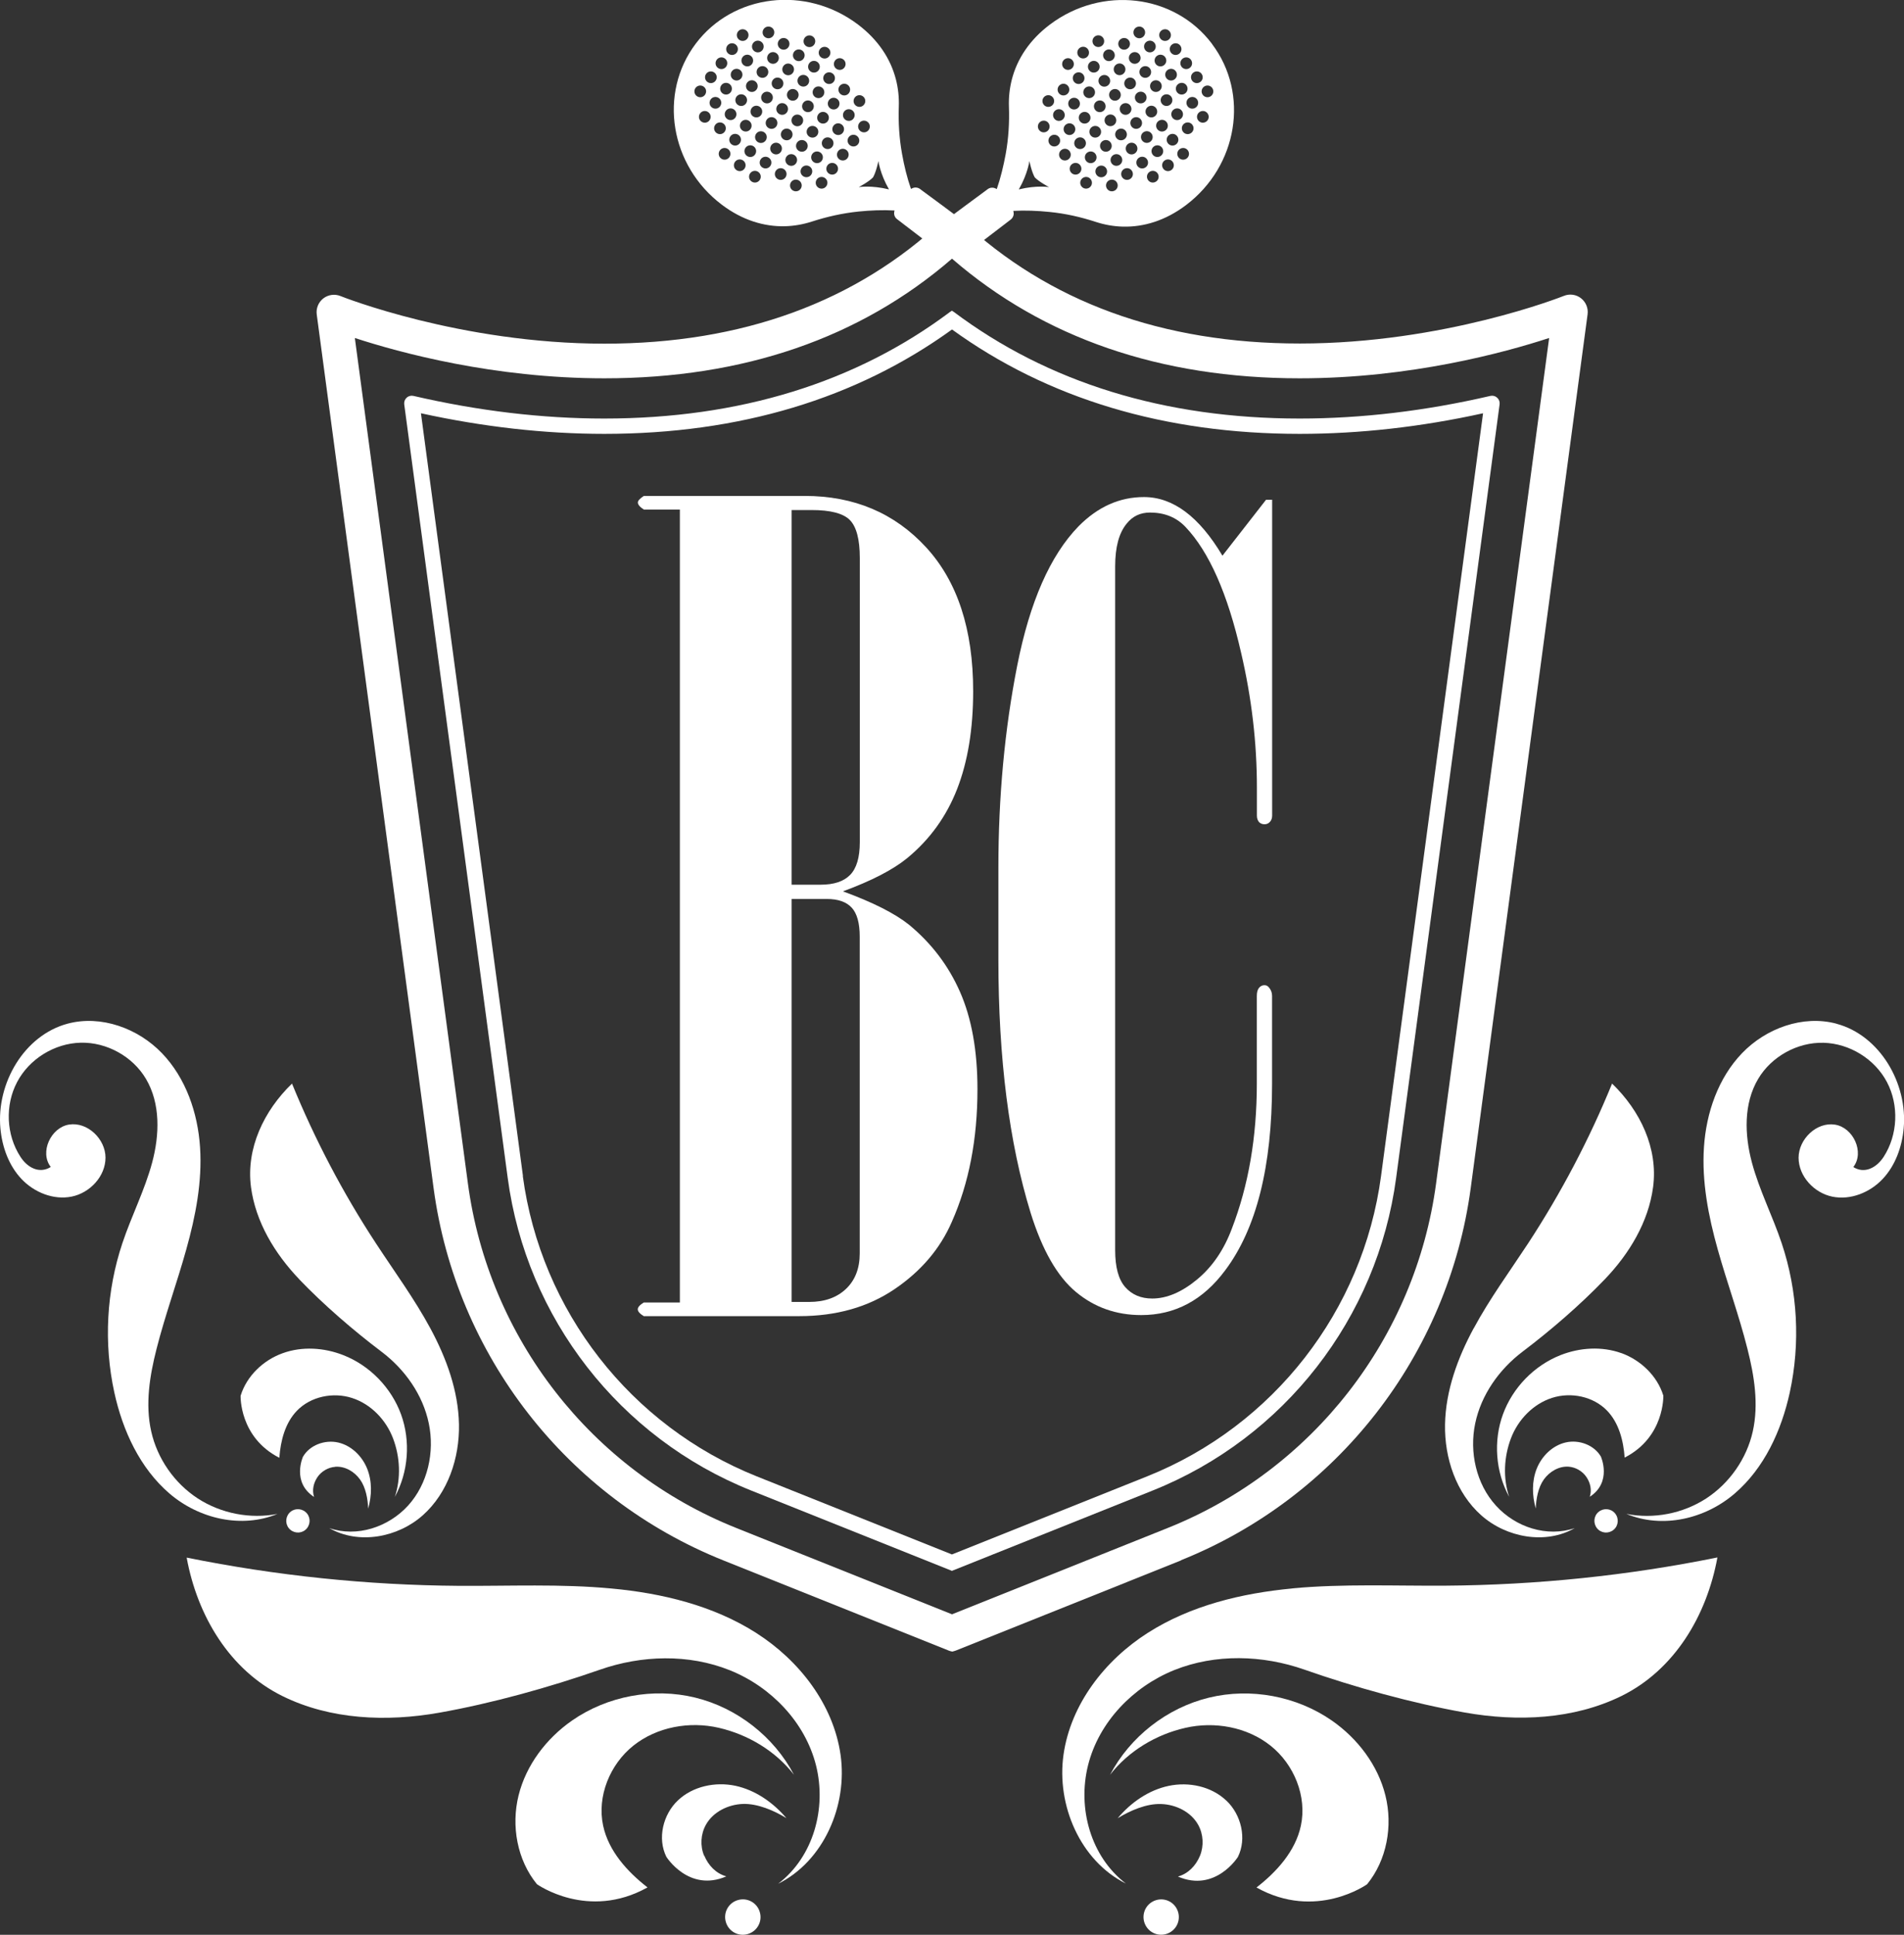 <?xml version="1.0" encoding="UTF-8"?>
<svg id="Layer_2" data-name="Layer 2" xmlns="http://www.w3.org/2000/svg" viewBox="0 0 234.8 238.53">
  <rect x="0" y="0" width="234.8" height="238.53" fill="#333333" stroke="none"/>
  <defs>
    <style>
      .cls-1 {
        fill: #fff;
        stroke-width: 0px;
      }
    </style>
  </defs>
  <g id="Layer_1-2" data-name="Layer 1">
    <g id="Badge_-_MMXXIV" data-name="Badge - MMXXIV">
      <g id="Crest">
        <g id="Initials">
          <path class="cls-1" d="M83.84,160.58V62.82h-4.44c-.49-.31-.74-.61-.74-.87,0-.22.25-.49.74-.81h19.83c6.1,0,11.08,2.11,14.96,6.32,3.88,4.21,5.82,10.13,5.82,17.75,0,4.66-.66,8.68-1.98,12.07-1.32,3.38-3.37,6.22-6.15,8.51-1.75,1.43-4.39,2.8-7.93,4.1,3.67,1.34,6.38,2.71,8.13,4.1,2.78,2.29,4.88,5.05,6.31,8.3,1.43,3.25,2.15,7.25,2.15,12,0,6.14-1.05,11.59-3.16,16.34-1.44,3.32-3.79,6.08-7.06,8.3-3.27,2.22-7.19,3.33-11.77,3.33h-19.16c-.49-.3-.74-.58-.74-.84s.25-.54.74-.84h4.44ZM97.62,62.88v46.19h3.59c1.63,0,2.84-.4,3.63-1.21.79-.81,1.19-2.15,1.19-4.03v-35.04c0-2.28-.41-3.84-1.22-4.67s-2.39-1.24-4.74-1.24h-2.44ZM97.62,110.82v49.69h2.17c1.9,0,3.41-.54,4.54-1.61,1.13-1.08,1.69-2.53,1.69-4.37v-39.06c0-1.66-.33-2.85-.98-3.56-.66-.72-1.68-1.08-3.08-1.08h-4.34Z"/>
          <path class="cls-1" d="M156.88,61.6v38.96c0,.31-.09.56-.27.76-.18.2-.4.3-.67.3s-.49-.09-.67-.26c-.18-.22-.27-.48-.27-.79v-3.48c0-5.52-.65-11.06-1.95-16.62-1.66-7.27-3.94-12.44-6.86-15.51-1.12-1.18-2.58-1.77-4.37-1.77-1.21,0-2.17.46-2.89,1.38-.94,1.14-1.41,2.89-1.41,5.25v84.3c0,2.1.41,3.62,1.24,4.56.83.94,1.94,1.41,3.33,1.41,1.79,0,3.63-.78,5.51-2.33,1.88-1.55,3.32-3.64,4.3-6.26,2.06-5.33,3.09-11.3,3.09-17.91v-10.82c0-.44.09-.76.27-.98.18-.22.4-.33.67-.33.22,0,.4.09.54.26.27.31.4.66.4,1.05v10.84c0,10.21-1.93,17.87-5.78,23-2.73,3.68-6.19,5.52-10.35,5.52-3.09,0-5.78-.95-8.07-2.86s-4.15-5.16-5.58-9.76c-2.65-8.63-3.97-19.03-3.97-31.21v-11.3c0-8.76.77-17.07,2.32-24.93,1.55-7.86,4.07-13.59,7.56-17.18,2.38-2.41,5.06-3.61,8.07-3.61,3.59,0,6.81,2.41,9.68,7.23l5.38-6.9h.74Z"/>
        </g>
        <g id="Racquets">
          <path class="cls-1" d="M149.46,5.4c-4.63-6.14-13.58-7.2-19.99-2.37-2.51,1.89-4.04,4.24-4.69,6.77h0s0,0,0,0c-.28,1.09-.4,2.21-.36,3.35.07,1.96-.05,3.92-.4,5.85-.27,1.45-.62,2.93-1.1,4.31l-.14-.07c-.32-.16-.7-.13-.98.08l-.17.13-2.48,1.83-1.56,1.16-1.69,1.25c.91.39,1.81.78,2.75,1.1.5.17,1.01.31,1.51.47.38.12.75.28,1.15.36l1.07-.82,1.4-1.07.86-.66c.28-.22.42-.57.35-.92l-.03-.15c1.45-.08,2.97-.02,4.44.13,1.95.19,3.87.62,5.73,1.23,1.08.35,2.19.55,3.32.58,0,0,0,0,0,0h0c2.61.07,5.28-.75,7.79-2.64,6.41-4.83,7.86-13.73,3.23-19.87ZM147.16,8.95c.32-.24.77-.18,1.01.14.24.32.18.77-.14,1.01-.32.24-.77.18-1.01-.14-.24-.32-.18-.77.14-1.01ZM145.85,7.22c.32-.24.77-.18,1.01.14.24.32.18.77-.14,1.01-.32.24-.77.18-1.01-.14-.24-.32-.18-.77.14-1.01ZM132.46,15.49c.24.32.18.77-.14,1.01-.32.24-.77.18-1.01-.14-.24-.32-.18-.77.14-1.01.32-.24.77-.18,1.01.14ZM132.02,12.2c.32-.24.77-.18,1.01.14.24.32.18.77-.14,1.01-.32.24-.77.18-1.01-.14-.24-.32-.18-.77.14-1.01ZM132.76,17.08c.32-.24.77-.18,1.01.14.24.32.18.77-.14,1.01-.32.24-.77.18-1.01-.14-.24-.32-.18-.77.14-1.01ZM133.18,14.95c-.24-.32-.18-.77.14-1.01.32-.24.77-.18,1.01.14.24.32.18.77-.14,1.01-.32.24-.77.18-1.01-.14ZM136.62,10.54c-.32.24-.77.18-1.01-.14-.24-.32-.18-.77.14-1.01.32-.24.77-.18,1.01.14s.18.77-.14,1.01ZM137.06,11.12c.32-.24.77-.18,1.01.14.24.32.18.77-.14,1.01-.32.24-.77.18-1.01-.14-.24-.32-.18-.77.14-1.01ZM136.2,12.67c.24.32.18.77-.14,1.01-.32.24-.77.18-1.01-.14-.24-.32-.18-.77.14-1.01.32-.24.77-.18,1.01.14ZM134.75,11.95c-.32.24-.77.18-1.01-.14-.24-.32-.18-.77.14-1.01.32-.24.77-.18,1.01.14.24.32.18.77-.14,1.01ZM134.63,15.67c.32-.24.77-.18,1.01.14.24.32.18.77-.14,1.01s-.77.18-1.01-.14c-.24-.32-.18-.77.14-1.01ZM135.94,17.41c.32-.24.77-.18,1.01.14.24.32.18.77-.14,1.01-.32.24-.77.18-1.01-.14-.24-.32-.18-.77.14-1.01ZM136.36,15.27c-.24-.32-.18-.77.14-1.01.32-.24.77-.18,1.01.14.24.32.18.77-.14,1.01-.32.24-.77.18-1.01-.14ZM137.81,16c.32-.24.77-.18,1.01.14.24.32.18.77-.14,1.01-.32.24-.77.18-1.01-.14-.24-.32-.18-.77.14-1.01ZM138.23,13.87c-.24-.32-.18-.77.14-1.01.32-.24.77-.18,1.01.14.24.32.18.77-.14,1.01-.32.24-.77.18-1.01-.14ZM141.67,9.45c-.32.24-.77.18-1.01-.14-.24-.32-.18-.77.14-1.01s.77-.18,1.01.14c.24.32.18.77-.14,1.01ZM142.11,10.04c.32-.24.77-.18,1.01.14.24.32.18.77-.14,1.01-.32.24-.77.18-1.01-.14-.24-.32-.18-.77.14-1.01ZM141.25,11.59c.24.32.18.77-.14,1.01-.32.24-.77.18-1.01-.14-.24-.32-.18-.77.14-1.01.32-.24.77-.18,1.01.14ZM139.8,10.86c-.32.24-.77.18-1.01-.14-.24-.32-.18-.77.14-1.01.32-.24.77-.18,1.01.14.24.32.18.77-.14,1.01ZM139.68,14.59c.32-.24.77-.18,1.01.14.24.32.18.77-.14,1.01-.32.24-.77.18-1.01-.14-.24-.32-.18-.77.14-1.01ZM140.99,16.32c.32-.24.77-.18,1.01.14.24.32.18.77-.14,1.01-.32.24-.77.18-1.01-.14-.24-.32-.18-.77.14-1.01ZM141.41,14.19c-.24-.32-.18-.77.14-1.01.32-.24.77-.18,1.01.14.24.32.18.77-.14,1.01-.32.24-.77.18-1.01-.14ZM142.86,14.92c.32-.24.77-.18,1.01.14.24.32.18.77-.14,1.01-.32.24-.77.18-1.01-.14-.24-.32-.18-.77.14-1.01ZM143.28,12.78c-.24-.32-.18-.77.14-1.01.32-.24.77-.18,1.01.14.24.32.18.77-.14,1.01s-.77.18-1.01-.14ZM143.98,8.63c.32-.24.77-.18,1.01.14.24.32.18.77-.14,1.01-.32.24-.77.18-1.01-.14-.24-.32-.18-.77.14-1.01ZM144.73,13.51c.32-.24.77-.18,1.01.14.24.32.18.77-.14,1.01-.32.24-.77.18-1.01-.14-.24-.32-.18-.77.14-1.01ZM145.15,11.37c-.24-.32-.18-.77.14-1.01.32-.24.77-.18,1.01.14.24.32.18.77-.14,1.01-.32.24-.77.18-1.01-.14ZM144.54,5.48c.32-.24.77-.18,1.01.14.24.32.18.77-.14,1.01-.32.24-.77.18-1.01-.14-.24-.32-.18-.77.14-1.01ZM143.24,3.75c.32-.24.77-.18,1.01.14.24.32.18.77-.14,1.01-.32.24-.77.18-1.01-.14s-.18-.77.14-1.01ZM142.67,6.89c.32-.24.77-.18,1.01.14.24.32.18.77-.14,1.01-.32.24-.77.18-1.01-.14-.24-.32-.18-.77.14-1.01ZM141.37,5.16c.32-.24.77-.18,1.01.14.24.32.18.77-.14,1.01-.32.24-.77.18-1.01-.14-.24-.32-.18-.77.14-1.01ZM140.06,3.42c.32-.24.77-.18,1.01.14.24.32.18.77-.14,1.01-.32.24-.77.18-1.01-.14s-.18-.77.14-1.01ZM139.5,6.57c.32-.24.77-.18,1.01.14.24.32.18.77-.14,1.01s-.77.18-1.01-.14c-.24-.32-.18-.77.14-1.01ZM138.19,4.83c.32-.24.77-.18,1.01.14s.18.77-.14,1.01c-.32.24-.77.18-1.01-.14-.24-.32-.18-.77.14-1.01ZM137.63,7.97c.32-.24.77-.18,1.01.14.24.32.18.77-.14,1.01-.32.24-.77.18-1.01-.14-.24-.32-.18-.77.14-1.01ZM136.32,6.24c.32-.24.77-.18,1.01.14.24.32.18.77-.14,1.01-.32.24-.77.18-1.01-.14-.24-.32-.18-.77.14-1.01ZM135.01,4.5c.32-.24.77-.18,1.01.14.24.32.18.77-.14,1.01-.32.24-.77.18-1.01-.14-.24-.32-.18-.77.14-1.01ZM134.45,7.65c.32-.24.77-.18,1.01.14.24.32.18.77-.14,1.01-.32.24-.77.18-1.01-.14-.24-.32-.18-.77.14-1.01ZM133.14,5.91c.32-.24.77-.18,1.01.14.24.32.18.77-.14,1.01-.32.24-.77.18-1.01-.14-.24-.32-.18-.77.14-1.01ZM132.58,9.06c.32-.24.77-.18,1.01.14.24.32.18.77-.14,1.01-.32.24-.77.18-1.01-.14-.24-.32-.18-.77.14-1.01ZM131.27,7.32c.32-.24.77-.18,1.01.14.24.32.18.77-.14,1.01-.32.24-.77.18-1.01-.14s-.18-.77.14-1.01ZM130.71,10.47c.32-.24.77-.18,1.01.14.24.32.18.77-.14,1.01-.32.24-.77.18-1.01-.14-.24-.32-.18-.77.14-1.01ZM130.15,13.61c.32-.24.77-.18,1.01.14.24.32.18.77-.14,1.01-.32.24-.77.18-1.01-.14s-.18-.77.14-1.01ZM128.84,11.88c.32-.24.77-.18,1.01.14.24.32.18.77-.14,1.01-.32.24-.77.18-1.01-.14-.24-.32-.18-.77.14-1.01ZM128.28,15.02c.32-.24.77-.18,1.01.14.24.32.18.77-.14,1.01-.32.24-.77.18-1.01-.14-.24-.32-.18-.77.14-1.01ZM125.64,23.35c1.13-1.98,1.3-3.5,1.3-3.5,0,0,.29,1.38.67,2.02.51.54,1.76,1.2,1.76,1.2,0,0-1.51-.26-3.72.28ZM130.45,17.91c-.32.24-.77.18-1.01-.14s-.18-.77.14-1.01c.32-.24.77-.18,1.01.14.24.32.18.77-.14,1.01ZM131.76,19.64c-.32.24-.77.18-1.01-.14-.24-.32-.18-.77.14-1.01.32-.24.77-.18,1.01.14.24.32.18.77-.14,1.01ZM133.07,21.38c-.32.24-.77.18-1.01-.14-.24-.32-.18-.77.14-1.01.32-.24.77-.18,1.01.14.24.32.18.77-.14,1.01ZM134.37,23.11c-.32.24-.77.18-1.01-.14-.24-.32-.18-.77.14-1.01.32-.24.77-.18,1.01.14s.18.77-.14,1.01ZM134.94,19.97c-.32.24-.77.18-1.01-.14-.24-.32-.18-.77.14-1.01.32-.24.77-.18,1.01.14.24.32.18.77-.14,1.01ZM136.24,21.71c-.32.24-.77.18-1.01-.14-.24-.32-.18-.77.14-1.01.32-.24.77-.18,1.01.14.24.32.18.77-.14,1.01ZM137.55,23.44c-.32.24-.77.18-1.01-.14-.24-.32-.18-.77.14-1.01.32-.24.77-.18,1.01.14.24.32.18.77-.14,1.01ZM138.11,20.3c-.32.24-.77.18-1.01-.14-.24-.32-.18-.77.14-1.01.32-.24.77-.18,1.01.14.24.32.18.77-.14,1.01ZM139.42,22.03c-.32.24-.77.18-1.01-.14-.24-.32-.18-.77.14-1.01.32-.24.77-.18,1.01.14.24.32.18.77-.14,1.01ZM139.98,18.89c-.32.24-.77.18-1.01-.14-.24-.32-.18-.77.14-1.01.32-.24.77-.18,1.01.14.24.32.18.77-.14,1.01ZM141.29,20.62c-.32.24-.77.18-1.01-.14-.24-.32-.18-.77.14-1.01.32-.24.77-.18,1.01.14.24.32.18.77-.14,1.01ZM142.6,22.36c-.32.24-.77.18-1.01-.14-.24-.32-.18-.77.14-1.01s.77-.18,1.01.14c.24.32.18.77-.14,1.01ZM143.16,19.21c-.32.24-.77.18-1.01-.14-.24-.32-.18-.77.14-1.01.32-.24.77-.18,1.01.14.24.32.18.77-.14,1.01ZM144.47,20.95c-.32.24-.77.18-1.01-.14-.24-.32-.18-.77.14-1.01.32-.24.77-.18,1.01.14.24.32.18.77-.14,1.01ZM145.03,17.8c-.32.24-.77.18-1.01-.14-.24-.32-.18-.77.14-1.01.32-.24.77-.18,1.01.14.24.32.18.77-.14,1.01ZM146.34,19.54c-.32.24-.77.18-1.01-.14-.24-.32-.18-.77.14-1.01.32-.24.77-.18,1.01.14.24.32.18.77-.14,1.01ZM146.9,16.39c-.32.24-.77.18-1.01-.14s-.18-.77.14-1.01c.32-.24.77-.18,1.01.14.24.32.18.77-.14,1.01ZM147.47,13.25c-.32.24-.77.18-1.01-.14-.24-.32-.18-.77.14-1.01.32-.24.77-.18,1.01.14.24.32.18.77-.14,1.01ZM148.77,14.98c-.32.24-.77.18-1.01-.14-.24-.32-.18-.77.14-1.01.32-.24.77-.18,1.01.14.24.32.18.77-.14,1.01ZM149.34,11.84c-.32.24-.77.18-1.01-.14-.24-.32-.18-.77.14-1.01.32-.24.77-.18,1.01.14.24.32.18.77-.14,1.01Z"/>
          <path class="cls-1" d="M114.78,29.81c1.34-.83,2.66-1.69,3.95-2.6l-1.06-.79-1.56-1.16-2.48-1.83-.17-.13c-.29-.21-.67-.24-.98-.08l-.14.07c-.48-1.37-.84-2.85-1.1-4.31-.35-1.93-.47-3.89-.4-5.85.04-1.13-.08-2.26-.36-3.35h0s0,0,0,0c-.65-2.52-2.17-4.87-4.69-6.77-6.41-4.83-15.36-3.77-19.99,2.37-4.63,6.14-3.18,15.04,3.23,19.87,2.51,1.89,5.19,2.71,7.79,2.64h0s0,0,0,0c1.13-.03,2.24-.23,3.32-.58,1.86-.6,3.78-1.03,5.73-1.23,1.47-.15,2.99-.21,4.44-.13l-.03.15c-.07.35.06.71.35.92l.86.66,1.4,1.07,1.58,1.21c.1-.06.21-.13.31-.19ZM107.12,16.03c-.24.32-.69.38-1.01.14-.32-.24-.38-.69-.14-1.01.24-.32.69-.38,1.01-.14.32.24.38.69.14,1.01ZM105.41,12.02c.24-.32.69-.38,1.01-.14.32.24.38.69.14,1.01-.24.32-.69.38-1.01.14-.32-.24-.38-.69-.14-1.01ZM105.25,14.62c-.24.32-.69.38-1.01.14-.32-.24-.38-.69-.14-1.01.24-.32.69-.38,1.01-.14s.38.69.14,1.01ZM90.11,11.37c-.24.32-.69.38-1.01.14s-.38-.69-.14-1.01c.24-.32.69-.38,1.01-.14.32.24.38.69.14,1.01ZM90.26,8.77c.24-.32.69-.38,1.01-.14.32.24.38.69.14,1.01-.24.32-.69.38-1.01.14-.32-.24-.38-.69-.14-1.01ZM89.52,13.65c.24-.32.69-.38,1.01-.14.32.24.38.69.14,1.01s-.69.38-1.01.14c-.32-.24-.38-.69-.14-1.01ZM90.83,11.91c.24-.32.69-.38,1.01-.14.32.24.38.69.14,1.01-.24.32-.69.38-1.01.14s-.38-.69-.14-1.01ZM95.16,12.46c-.24.32-.69.38-1.01.14-.32-.24-.38-.69-.14-1.01.24-.32.69-.38,1.01-.14.32.24.38.69.14,1.01ZM95.31,9.85c.24-.32.69-.38,1.01-.14.32.24.38.69.14,1.01s-.69.38-1.01.14c-.32-.24-.38-.69-.14-1.01ZM94.6,9.31c-.24.32-.69.38-1.01.14-.32-.24-.38-.69-.14-1.01.24-.32.69-.38,1.01-.14s.38.69.14,1.01ZM93.29,11.05c-.24.32-.69.38-1.01.14-.32-.24-.38-.69-.14-1.01.24-.32.69-.38,1.01-.14.32.24.38.69.14,1.01ZM91.39,15.06c.24-.32.69-.38,1.01-.14.32.24.38.69.14,1.01-.24.32-.69.38-1.01.14-.32-.24-.38-.69-.14-1.01ZM92.7,13.32c.24-.32.69-.38,1.01-.14.32.24.38.69.14,1.01-.24.32-.69.38-1.01.14-.32-.24-.38-.69-.14-1.01ZM93.26,16.47c.24-.32.69-.38,1.01-.14.32.24.38.69.14,1.01-.24.32-.69.38-1.01.14-.32-.24-.38-.69-.14-1.01ZM94.57,14.73c.24-.32.69-.38,1.01-.14.32.24.38.69.14,1.01-.24.32-.69.38-1.01.14-.32-.24-.38-.69-.14-1.01ZM95.88,13c.24-.32.69-.38,1.01-.14.32.24.38.69.14,1.01s-.69.38-1.01.14c-.32-.24-.38-.69-.14-1.01ZM100.21,13.54c-.24.32-.69.38-1.01.14-.32-.24-.38-.69-.14-1.01.24-.32.69-.38,1.01-.14.32.24.38.69.14,1.01ZM100.36,10.94c.24-.32.69-.38,1.01-.14.32.24.38.69.14,1.01-.24.32-.69.38-1.01.14-.32-.24-.38-.69-.14-1.01ZM99.64,10.39c-.24.32-.69.38-1.01.14-.32-.24-.38-.69-.14-1.01s.69-.38,1.01-.14c.32.24.38.69.14,1.01ZM98.34,12.13c-.24.32-.69.38-1.01.14s-.38-.69-.14-1.01c.24-.32.69-.38,1.01-.14.32.24.38.69.14,1.01ZM96.44,16.14c.24-.32.69-.38,1.01-.14s.38.69.14,1.01c-.24.32-.69.38-1.01.14-.32-.24-.38-.69-.14-1.01ZM97.75,14.41c.24-.32.69-.38,1.01-.14.32.24.38.69.14,1.01-.24.32-.69.38-1.01.14-.32-.24-.38-.69-.14-1.01ZM98.31,17.55c.24-.32.69-.38,1.01-.14s.38.69.14,1.01-.69.38-1.01.14c-.32-.24-.38-.69-.14-1.01ZM99.62,15.81c.24-.32.69-.38,1.01-.14.32.24.38.69.14,1.01-.24.32-.69.38-1.01.14-.32-.24-.38-.69-.14-1.01ZM100.92,14.08c.24-.32.69-.38,1.01-.14.32.24.38.69.14,1.01-.24.32-.69.38-1.01.14-.32-.24-.38-.69-.14-1.01ZM102.23,12.34c.24-.32.69-.38,1.01-.14.32.24.38.69.14,1.01-.24.32-.69.38-1.01.14-.32-.24-.38-.69-.14-1.01ZM101.49,17.22c.24-.32.69-.38,1.01-.14.32.24.38.69.14,1.01-.24.32-.69.38-1.01.14s-.38-.69-.14-1.01ZM102.79,15.49c.24-.32.69-.38,1.01-.14.32.24.38.69.14,1.01-.24.32-.69.38-1.01.14-.32-.24-.38-.69-.14-1.01ZM104.69,11.48c-.24.32-.69.38-1.01.14-.32-.24-.38-.69-.14-1.01.24-.32.69-.38,1.01-.14.32.24.38.69.14,1.01ZM102.98,7.46c.24-.32.69-.38,1.01-.14.32.24.38.69.14,1.01s-.69.38-1.01.14c-.32-.24-.38-.69-.14-1.01ZM102.82,10.07c-.24.32-.69.38-1.01.14-.32-.24-.38-.69-.14-1.01.24-.32.69-.38,1.01-.14.32.24.38.69.14,1.01ZM101.11,6.06c.24-.32.69-.38,1.01-.14.32.24.38.69.14,1.01-.24.32-.69.38-1.01.14-.32-.24-.38-.69-.14-1.01ZM100.95,8.66c-.24.32-.69.38-1.01.14-.32-.24-.38-.69-.14-1.01.24-.32.69-.38,1.01-.14.32.24.38.69.14,1.01ZM99.24,4.65c.24-.32.69-.38,1.01-.14s.38.69.14,1.01c-.24.32-.69.38-1.01.14-.32-.24-.38-.69-.14-1.01ZM97.93,6.38c.24-.32.69-.38,1.01-.14.32.24.38.69.14,1.01-.24.32-.69.38-1.01.14-.32-.24-.38-.69-.14-1.01ZM97.77,8.99c-.24.32-.69.38-1.01.14s-.38-.69-.14-1.01c.24-.32.69-.38,1.01-.14.32.24.38.69.14,1.01ZM96.06,4.97c.24-.32.69-.38,1.01-.14.32.24.38.69.14,1.01-.24.32-.69.38-1.01.14-.32-.24-.38-.69-.14-1.01ZM95.9,7.58c-.24.32-.69.38-1.01.14s-.38-.69-.14-1.01c.24-.32.69-.38,1.01-.14.32.24.38.69.14,1.01ZM94.19,3.56c.24-.32.69-.38,1.01-.14.32.24.38.69.14,1.01s-.69.38-1.01.14c-.32-.24-.38-.69-.14-1.01ZM92.88,5.3c.24-.32.69-.38,1.01-.14.32.24.38.69.14,1.01s-.69.38-1.01.14c-.32-.24-.38-.69-.14-1.01ZM92.73,7.9c-.24.32-.69.38-1.01.14-.32-.24-.38-.69-.14-1.01.24-.32.69-.38,1.01-.14s.38.69.14,1.01ZM91.01,3.89c.24-.32.69-.38,1.01-.14.32.24.38.69.14,1.01-.24.32-.69.38-1.01.14-.32-.24-.38-.69-.14-1.01ZM89.7,5.62c.24-.32.69-.38,1.01-.14.32.24.38.69.14,1.01-.24.32-.69.38-1.01.14-.32-.24-.38-.69-.14-1.01ZM88.39,7.36c.24-.32.69-.38,1.01-.14.32.24.38.69.14,1.01-.24.32-.69.38-1.01.14-.32-.24-.38-.69-.14-1.01ZM87.09,9.09c.24-.32.69-.38,1.01-.14.32.24.38.69.14,1.01-.24.32-.69.38-1.01.14-.32-.24-.38-.69-.14-1.01ZM85.78,10.83c.24-.32.69-.38,1.01-.14s.38.69.14,1.01c-.24.32-.69.38-1.01.14-.32-.24-.38-.69-.14-1.01ZM87.49,14.84c-.24.32-.69.38-1.01.14-.32-.24-.38-.69-.14-1.01.24-.32.69-.38,1.01-.14.32.24.38.69.14,1.01ZM87.65,12.24c.24-.32.69-.38,1.01-.14.32.24.38.69.14,1.01-.24.32-.69.38-1.01.14-.32-.24-.38-.69-.14-1.01ZM88.21,15.38c.24-.32.69-.38,1.01-.14.32.24.38.69.14,1.01s-.69.38-1.01.14c-.32-.24-.38-.69-.14-1.01ZM89.93,19.4c-.24.32-.69.38-1.01.14-.32-.24-.38-.69-.14-1.01.24-.32.69-.38,1.01-.14s.38.69.14,1.01ZM90.08,16.79c.24-.32.69-.38,1.01-.14.32.24.38.69.14,1.01-.24.32-.69.38-1.01.14-.32-.24-.38-.69-.14-1.01ZM91.8,20.81c-.24.32-.69.38-1.01.14-.32-.24-.38-.69-.14-1.01.24-.32.69-.38,1.01-.14s.38.69.14,1.01ZM91.95,18.2c.24-.32.69-.38,1.01-.14.32.24.38.69.14,1.01-.24.32-.69.38-1.01.14s-.38-.69-.14-1.01ZM93.67,22.22c-.24.32-.69.38-1.01.14s-.38-.69-.14-1.01c.24-.32.69-.38,1.01-.14s.38.69.14,1.01ZM94.98,20.48c-.24.32-.69.38-1.01.14s-.38-.69-.14-1.01c.24-.32.69-.38,1.01-.14.32.24.38.69.14,1.01ZM95.13,17.88c.24-.32.69-.38,1.01-.14.32.24.38.69.14,1.01-.24.32-.69.38-1.01.14-.32-.24-.38-.69-.14-1.01ZM96.85,21.89c-.24.32-.69.38-1.01.14-.32-.24-.38-.69-.14-1.01.24-.32.69-.38,1.01-.14.32.24.38.69.14,1.01ZM97,19.29c.24-.32.69-.38,1.01-.14.32.24.38.69.14,1.01s-.69.38-1.01.14c-.32-.24-.38-.69-.14-1.01ZM98.72,23.3c-.24.32-.69.38-1.01.14-.32-.24-.38-.69-.14-1.01.24-.32.69-.38,1.01-.14s.38.69.14,1.01ZM100.02,21.56c-.24.32-.69.38-1.01.14-.32-.24-.38-.69-.14-1.01.24-.32.69-.38,1.01-.14.32.24.38.69.14,1.01ZM100.18,18.96c.24-.32.69-.38,1.01-.14.32.24.38.69.14,1.01-.24.32-.69.38-1.01.14-.32-.24-.38-.69-.14-1.01ZM101.89,22.97c-.24.32-.69.38-1.01.14s-.38-.69-.14-1.01c.24-.32.69-.38,1.01-.14.32.24.38.69.14,1.01ZM103.2,21.24c-.24.32-.69.38-1.01.14-.32-.24-.38-.69-.14-1.01s.69-.38,1.01-.14c.32.24.38.69.14,1.01ZM104.51,19.5c-.24.32-.69.38-1.01.14-.32-.24-.38-.69-.14-1.01.24-.32.69-.38,1.01-.14.32.24.38.69.14,1.01ZM105.82,17.77c-.24.32-.69.38-1.01.14-.32-.24-.38-.69-.14-1.01.24-.32.69-.38,1.01-.14s.38.69.14,1.01ZM105.9,23.07s1.25-.66,1.76-1.2c.38-.64.67-2.02.67-2.02,0,0,.17,1.52,1.3,3.5-2.22-.54-3.72-.28-3.72-.28Z"/>
        </g>
        <g id="Emblem">
          <path class="cls-1" d="M93.26,201.32c-5.3-3.38-11.6-4.9-17.85-5.48-6.26-.59-12.56-.29-18.84-.33-11.26-.08-22.51-1.25-33.55-3.48,1.31,7.17,5.29,13.86,11.83,17.08,5.91,2.91,12.84,3.19,19.32,2.04,6.49-1.15,13.56-3.12,19.78-5.29,5.16-1.81,10.98-1.98,16.06.06,5.08,2.04,9.28,6.41,10.62,11.72,1.33,5.31-.32,11.28-4.67,14.6,5.63-2.8,8.58-9.66,7.7-15.88-.88-6.22-5.09-11.65-10.39-15.03Z"/>
          <path class="cls-1" d="M74.38,225.09c-.78-3.62.83-7.57,3.73-9.88,2.9-2.31,6.91-3.03,10.52-2.2s7.01,2.86,9.28,5.79c-2.47-4.7-7.02-8.25-12.18-9.51-5.16-1.26-10.83-.2-15.19,2.83-3.17,2.21-5.66,5.48-6.59,9.23-.93,3.75-.18,7.95,2.26,10.94,0,0,6.29,4.51,13.64.4-2.51-1.95-4.8-4.49-5.47-7.6Z"/>
          <path class="cls-1" d="M86.83,228.78c-.51-1.22-.42-2.68.23-3.83.89-1.58,2.73-2.48,4.55-2.55,1.81-.06,3.82.8,5.37,1.75-1.64-1.93-3.83-3.46-6.3-3.99-2.48-.52-5.24.06-7.08,1.8-1.84,1.74-2.55,4.68-1.43,6.95,0,0,2.76,4.42,7.4,2.42-1.28-.36-2.21-1.34-2.72-2.56Z"/>
          <path class="cls-1" d="M91,234.25c-1.16.33-1.83,1.54-1.49,2.7.33,1.16,1.54,1.83,2.7,1.49,1.16-.33,1.83-1.54,1.49-2.7-.33-1.16-1.54-1.83-2.7-1.49Z"/>
          <path class="cls-1" d="M36.89,157.71c3.01,3.14,6.68,6.31,10.15,8.93,2.88,2.17,5.11,5.31,5.84,8.85.74,3.54-.13,7.45-2.55,10.12-2.43,2.67-6.32,3.95-9.73,2.78,3.6,2.07,8.45,1.18,11.54-1.58,3.1-2.76,4.54-7.06,4.46-11.21-.08-4.15-1.55-8.16-3.52-11.82-1.97-3.65-4.44-7.01-6.71-10.48-4.08-6.22-7.55-12.83-10.36-19.71-3.46,3.34-5.68,7.98-5.06,12.75.57,4.31,2.94,8.22,5.95,11.37Z"/>
          <path class="cls-1" d="M34.45,179.71c.15-2.09.71-4.28,2.17-5.79,1.7-1.76,4.46-2.32,6.79-1.57s4.19,2.69,5.06,4.98c.87,2.29.99,4.9.22,7.22,1.68-3.08,1.96-6.88.77-10.17-1.2-3.29-3.85-6.03-7.12-7.31-2.37-.93-5.08-1.11-7.48-.24-2.4.86-4.44,2.81-5.19,5.25,0,0-.18,5.11,4.77,7.64Z"/>
          <path class="cls-1" d="M41.34,180.83c1.2-.09,2.36.59,3.06,1.57.7.97.96,2.39,1,3.59.46-1.61.5-3.37-.12-4.92-.62-1.55-1.95-2.86-3.58-3.23-1.63-.37-3.51.31-4.34,1.76,0,0-1.42,3.14,1.37,4.95-.27-.83-.07-1.71.41-2.43.49-.73,1.32-1.21,2.19-1.28Z"/>
          <path class="cls-1" d="M37.67,186.4c-.61-.51-1.52-.44-2.03.17-.51.61-.44,1.52.17,2.03.61.51,1.52.44,2.03-.17.51-.61.44-1.52-.17-2.03Z"/>
          <path class="cls-1" d="M34.24,186.64c-3.37.66-6.98-.04-9.86-1.91-2.87-1.87-4.98-4.9-5.73-8.25-.76-3.36-.19-6.87.66-10.2,1.05-4.13,2.52-8.14,3.66-12.24,1.15-4.1,1.98-8.35,1.7-12.6-.28-4.25-1.75-8.53-4.7-11.6-2.95-3.07-7.51-4.73-11.62-3.64-5.38,1.43-8.81,7.37-8.3,12.91.21,2.28,1.02,4.56,2.59,6.23,1.57,1.67,3.97,2.64,6.21,2.18,2.25-.46,4.16-2.5,4.16-4.8,0-2.29-2.21-4.43-4.48-4.08-2.26.35-3.68,3.42-2.27,5.23-1.39.87-2.87.11-3.75-1.27-1.75-2.7-1.91-6.35-.4-9.2,1.5-2.85,4.61-4.77,7.83-4.85,3.22-.08,6.42,1.69,8.06,4.46,1.8,3.04,1.68,6.88.77,10.29-.91,3.41-2.55,6.59-3.67,9.94-1.98,5.91-2.33,12.36-1,18.44,1.03,4.7,3.15,9.31,6.8,12.45,3.65,3.13,8.91,4.35,13.35,2.5Z"/>
          <path class="cls-1" d="M145.62,192.36c19.29-7.72,32.99-25.31,35.75-45.9l14.41-107.71c.1-.76-.21-1.51-.81-1.98-.6-.47-1.41-.58-2.12-.29-.14.06-14.78,5.87-32.55,5.87h0c-16.97,0-31.03-5.13-41.77-15.24-.31-.29-.69-.47-1.08-.54h0s-.02,0-.03,0c0,0-.02,0-.03,0h0c-.39.08-.77.26-1.08.56-10.74,10.11-24.8,15.24-41.77,15.24h0c-17.78,0-32.41-5.81-32.55-5.87-.71-.29-1.52-.17-2.12.29-.6.47-.91,1.22-.81,1.98l14.41,107.71c2.76,20.6,16.45,38.19,35.75,45.9l27.79,11.12c.13.05.27.09.4.11h0s.02,0,.03,0c0,0,.02,0,.03,0h0c.14-.04.27-.07.4-.12l27.79-11.12ZM90.78,188.37c-17.86-7.14-30.53-23.42-33.08-42.48l-13.94-104.22c5.51,1.8,17.13,4.97,30.76,4.97h0c17.16,0,31.57-4.96,42.88-14.75,11.31,9.79,25.72,14.75,42.88,14.75h0c13.63,0,25.25-3.17,30.76-4.97l-13.94,104.22c-2.55,19.06-15.23,35.34-33.08,42.48l-26.62,10.65-26.62-10.65Z"/>
          <path class="cls-1" d="M117.38,193.67h.02s.02,0,.02,0c0,0,0,0,0,0v-.02l24.75-9.9c16.19-6.48,27.69-21.24,30-38.53l12.76-95.37c.04-.31-.07-.61-.3-.82-.23-.21-.54-.29-.84-.22-7.98,1.85-15.89,2.79-23.51,2.79-16.69,0-31.05-4.43-42.69-13.17-.05-.04-.11-.07-.17-.1v-.03s-.02,0-.03.01c0,0-.02,0-.03-.01v.03c-.06.03-.12.06-.17.1-11.64,8.74-26,13.17-42.69,13.17-7.62,0-15.53-.94-23.51-2.79-.3-.07-.62.01-.84.22-.23.21-.34.51-.3.82l12.76,95.37c2.31,17.29,13.81,32.05,30,38.53l24.75,9.9v.02s0,0,0,0ZM64.49,144.98l-12.58-94.03c7.67,1.68,15.27,2.54,22.61,2.54,16.66,0,31.07-4.33,42.88-12.87,11.8,8.54,26.22,12.87,42.88,12.87,7.35,0,14.95-.85,22.61-2.54l-12.58,94.03c-2.22,16.62-13.27,30.8-28.84,37.03l-24.08,9.63-24.08-9.63c-15.56-6.23-26.61-20.42-28.84-37.03Z"/>
          <path class="cls-1" d="M159.39,195.83c-6.26.59-12.55,2.1-17.85,5.48-5.3,3.38-9.51,8.81-10.39,15.03-.88,6.22,2.07,13.08,7.7,15.88-4.35-3.32-6-9.3-4.67-14.6,1.33-5.31,5.54-9.67,10.62-11.72,5.08-2.04,10.9-1.87,16.06-.06,6.22,2.18,13.29,4.14,19.78,5.29,6.49,1.15,13.41.86,19.32-2.04,6.54-3.22,10.52-9.91,11.83-17.08-11.04,2.24-22.29,3.4-33.55,3.48-6.28.04-12.59-.25-18.84.33Z"/>
          <path class="cls-1" d="M164.26,212.13c-4.36-3.03-10.03-4.09-15.19-2.83-5.16,1.26-9.71,4.81-12.18,9.51,2.27-2.93,5.67-4.97,9.28-5.79,3.61-.83,7.62-.11,10.52,2.2,2.9,2.31,4.51,6.26,3.73,9.88-.67,3.11-2.96,5.65-5.47,7.6,7.35,4.11,13.64-.4,13.64-.4,2.44-2.99,3.19-7.2,2.26-10.94-.93-3.75-3.42-7.02-6.59-9.23Z"/>
          <path class="cls-1" d="M151.21,221.97c-1.84-1.74-4.6-2.32-7.08-1.8-2.48.52-4.67,2.05-6.3,3.99,1.55-.95,3.55-1.82,5.37-1.75,1.81.06,3.66.96,4.55,2.55.65,1.15.73,2.61.23,3.83-.51,1.22-1.45,2.21-2.72,2.56,4.63,2,7.4-2.42,7.4-2.42,1.12-2.27.41-5.21-1.43-6.95Z"/>
          <path class="cls-1" d="M143.8,234.25c-1.16-.33-2.37.34-2.7,1.49-.33,1.16.34,2.37,1.49,2.7,1.16.33,2.37-.34,2.7-1.49.33-1.16-.34-2.37-1.49-2.7Z"/>
          <path class="cls-1" d="M181.72,163.78c-1.97,3.65-3.44,7.67-3.52,11.82-.08,4.15,1.36,8.45,4.46,11.21,3.1,2.76,7.95,3.65,11.54,1.58-3.42,1.17-7.31-.1-9.73-2.78-2.43-2.67-3.29-6.59-2.55-10.12.74-3.54,2.96-6.67,5.84-8.85,3.47-2.62,7.14-5.79,10.15-8.93,3.01-3.14,5.38-7.05,5.95-11.37.63-4.77-1.59-9.41-5.06-12.75-2.81,6.88-6.29,13.49-10.36,19.71-2.28,3.47-4.74,6.82-6.71,10.48Z"/>
          <path class="cls-1" d="M199.94,166.82c-2.4-.86-5.11-.69-7.48.24-3.26,1.28-5.92,4.02-7.12,7.31-1.2,3.29-.91,7.09.77,10.17-.78-2.32-.65-4.93.22-7.22.87-2.29,2.73-4.23,5.06-4.98,2.33-.75,5.09-.19,6.79,1.57,1.46,1.51,2.02,3.7,2.17,5.79,4.95-2.53,4.77-7.64,4.77-7.64-.75-2.44-2.79-4.38-5.19-5.25Z"/>
          <path class="cls-1" d="M197.43,179.59c-.84-1.45-2.71-2.13-4.34-1.76-1.63.37-2.96,1.68-3.58,3.23-.62,1.55-.58,3.32-.12,4.92.04-1.2.3-2.62,1-3.59.7-.97,1.87-1.66,3.06-1.57.87.07,1.7.55,2.19,1.28.49.73.68,1.6.41,2.43,2.79-1.81,1.37-4.95,1.37-4.95Z"/>
          <path class="cls-1" d="M198.99,188.6c.61-.51.68-1.42.17-2.03-.51-.61-1.42-.68-2.03-.17-.61.51-.68,1.42-.17,2.03.51.61,1.42.68,2.03.17Z"/>
          <path class="cls-1" d="M226.45,126.2c-4.12-1.09-8.67.57-11.62,3.64-2.95,3.07-4.42,7.35-4.7,11.6-.28,4.25.55,8.5,1.7,12.6,1.15,4.1,2.62,8.11,3.66,12.24.85,3.34,1.41,6.85.66,10.2-.75,3.35-2.86,6.37-5.73,8.25-2.87,1.87-6.49,2.58-9.86,1.91,4.44,1.85,9.7.64,13.35-2.5,3.65-3.13,5.77-7.75,6.8-12.45,1.33-6.09.98-12.54-1-18.44-1.12-3.35-2.76-6.53-3.67-9.94-.91-3.41-1.03-7.25.77-10.29,1.64-2.77,4.84-4.54,8.06-4.46,3.22.08,6.33,2,7.83,4.85,1.5,2.85,1.34,6.5-.4,9.2-.89,1.37-2.37,2.14-3.75,1.27,1.41-1.81,0-4.88-2.27-5.23-2.26-.35-4.47,1.78-4.48,4.08,0,2.29,1.91,4.34,4.16,4.8,2.25.46,4.64-.51,6.21-2.18,1.57-1.67,2.38-3.95,2.59-6.23.51-5.54-2.92-11.48-8.3-12.91Z"/>
        </g>
      </g>
    </g>
  </g>
</svg>